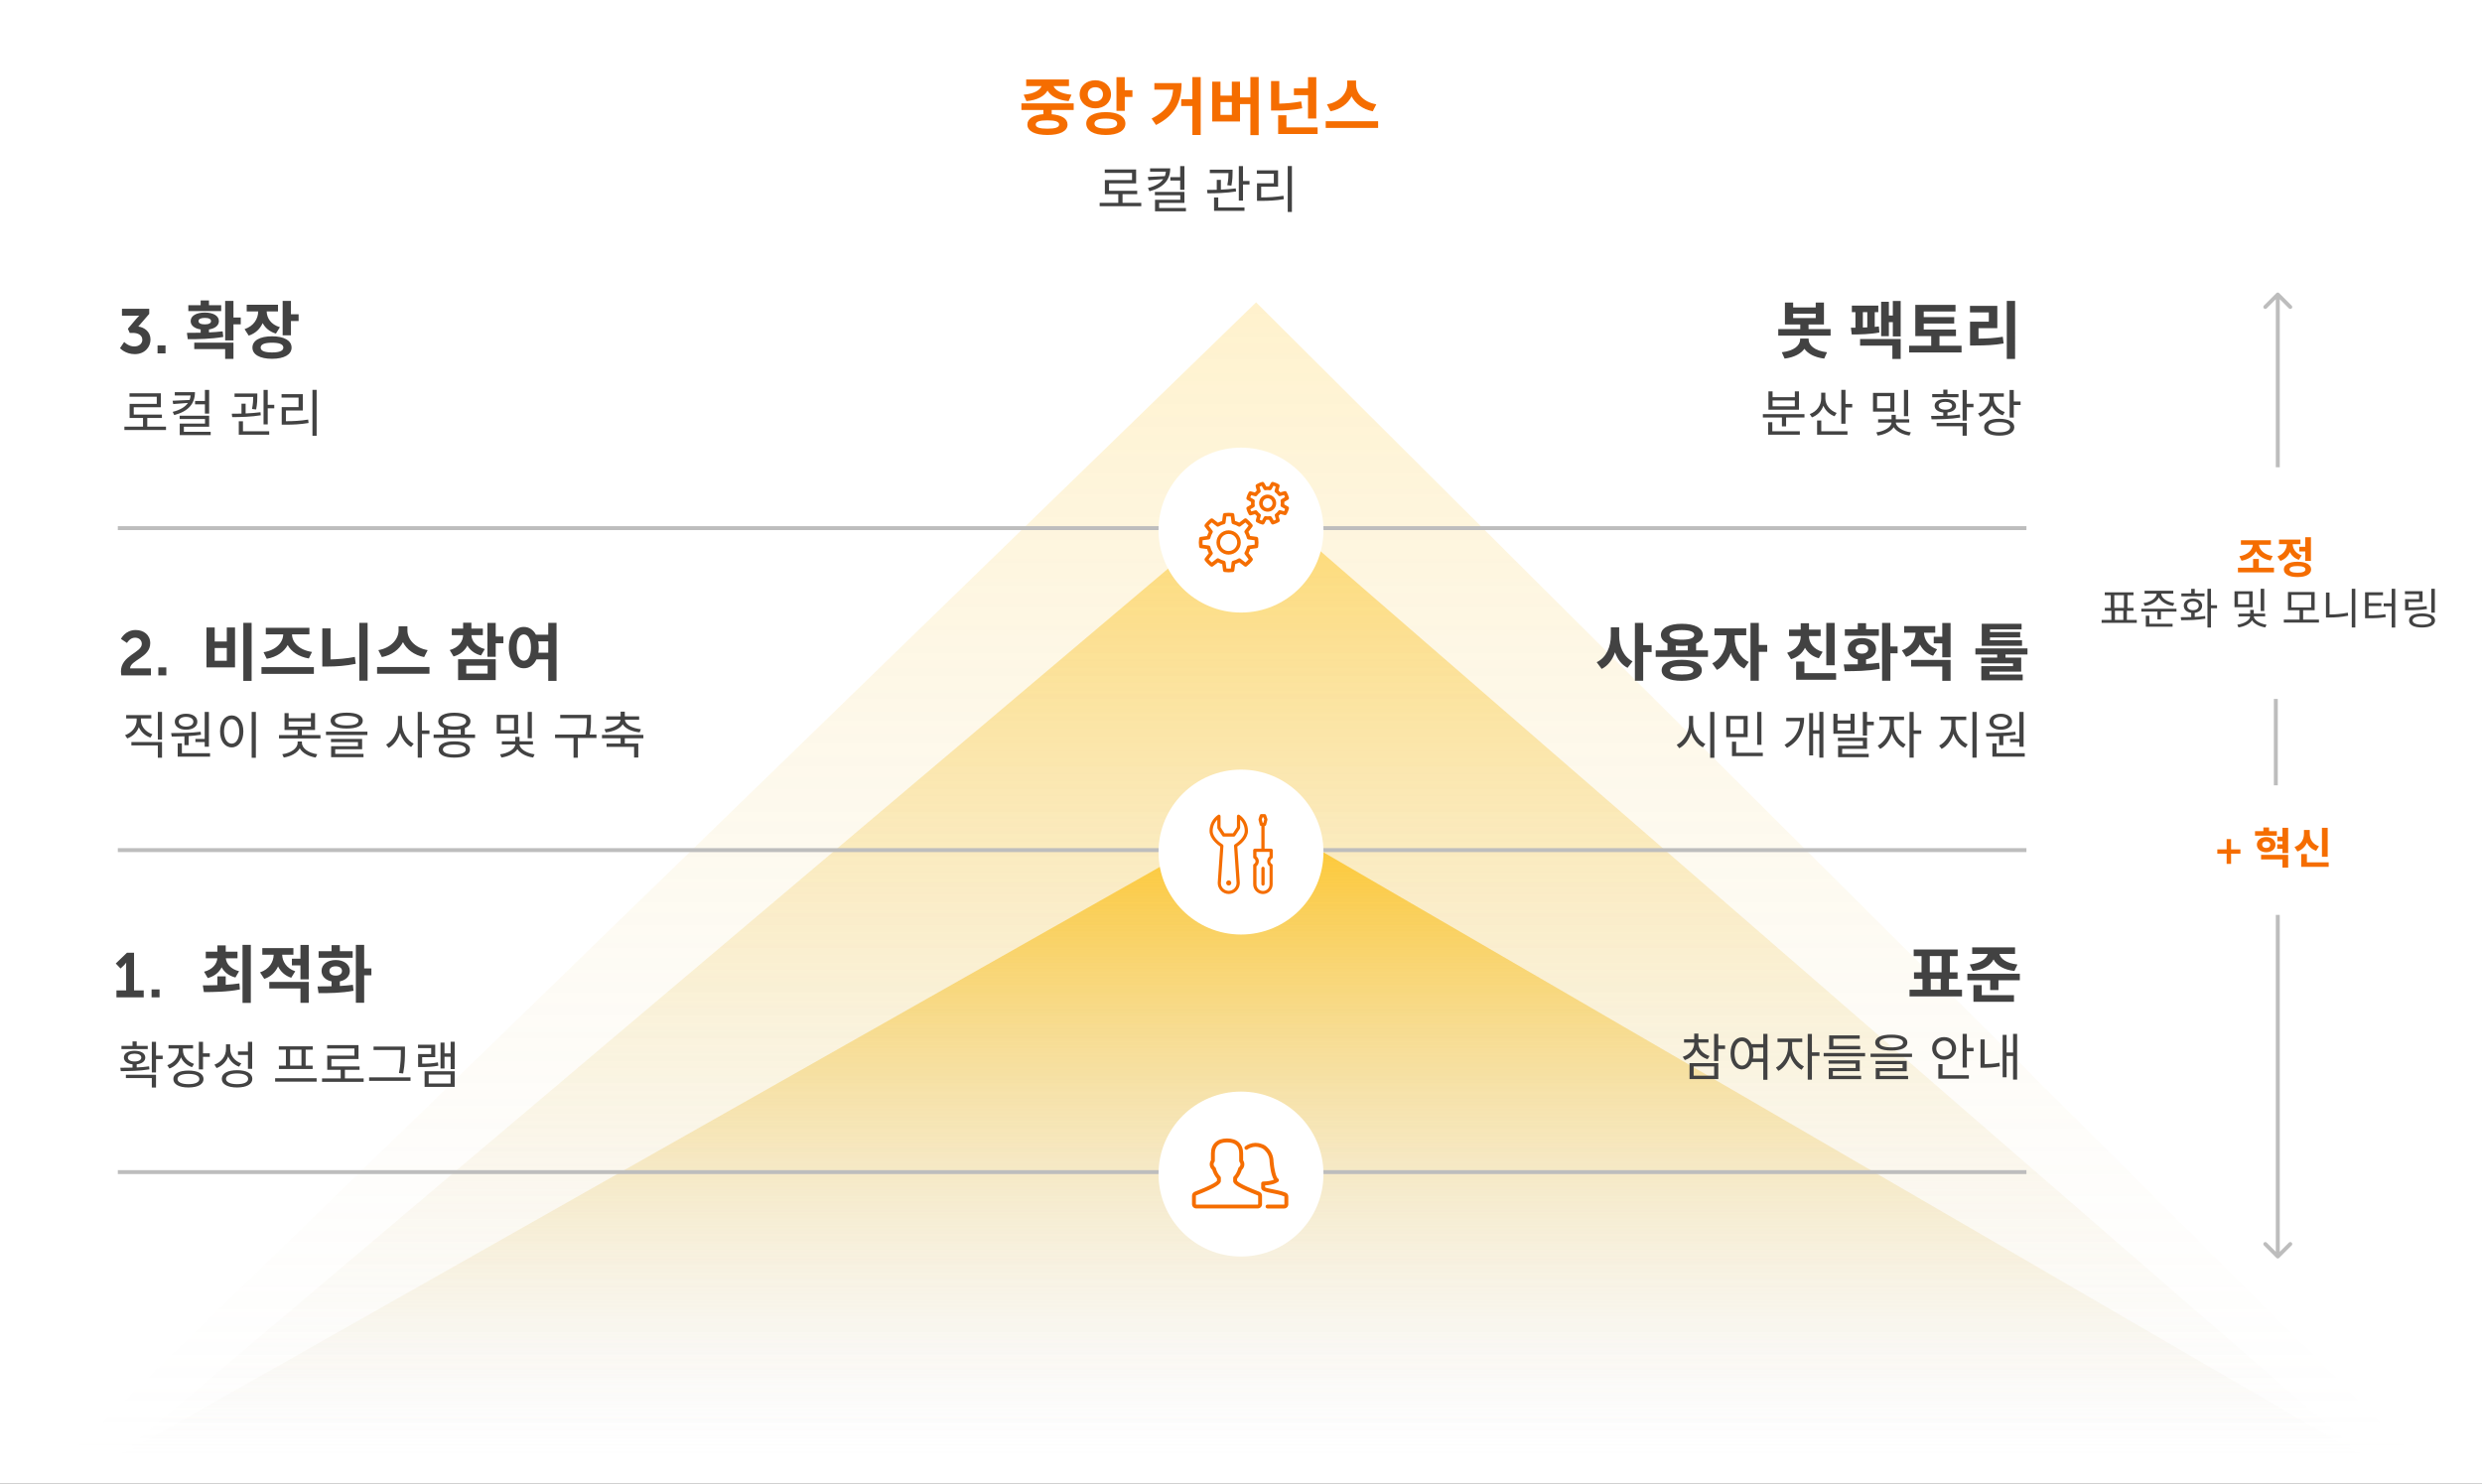 <svg width="632" height="378" viewBox="0 0 632 378" fill="none" xmlns="http://www.w3.org/2000/svg"><rect x="0" y="0" width="632" height="378" fill="#808080" stroke="none"/><path d="M632 0H0v377.843h632V0z" fill="#fff"/><path d="M615 371H17L319.843 77 615 371z" fill="url(#paint0_linear)" fill-opacity=".2"/><path d="M602 371H30l289.676-245L602 371z" fill="url(#paint1_linear)" fill-opacity=".5"/><path d="M602 371H30l289.676-164L602 371z" fill="url(#paint2_linear)" fill-opacity=".8"/><path d="M30 134.5h270M30 216.5h269M30 298.5h268M316 134.5h200M316 216.5h200M316 298.5h200" stroke="#BDBDBD"/><path d="M316 156c11.598 0 21-9.402 21-21s-9.402-21-21-21-21 9.402-21 21 9.402 21 21 21z" fill="#fff"/><path d="M312.849 135.057c-1.702 0-3.097 1.395-3.097 3.097s1.395 3.098 3.097 3.098 3.098-1.396 3.098-3.098-1.396-3.097-3.098-3.097zm0 5.275c-1.196 0-2.177-.966-2.177-2.178 0-1.196.966-2.177 2.177-2.177 1.196 0 2.178.966 2.178 2.177-.016 1.196-.982 2.178-2.178 2.178z" fill="#F56D00"/><path d="M319.949 136.713l-1.626-.214c-.107-.368-.26-.721-.429-1.043l.997-1.303c.122-.169.122-.399 0-.568-.43-.552-.92-1.058-1.472-1.487-.169-.123-.399-.123-.568 0l-1.303.997c-.337-.184-.69-.322-1.058-.43l-.199-1.61c-.031-.214-.184-.368-.399-.398-.705-.092-1.38-.092-2.085 0-.215.03-.368.199-.399.398l-.215 1.626c-.368.107-.72.26-1.058.429l-1.303-.997c-.169-.122-.399-.122-.567 0-.261.184-.506.399-.736.629l-.108.107c-.23.23-.444.476-.628.736-.123.169-.123.399 0 .568l1.012 1.303c-.184.337-.322.69-.445 1.058l-1.625.215c-.215.03-.368.184-.399.398-.046.307-.061.629-.077.936v.214c0 .307.031.629.077.936.031.214.199.368.399.398l1.625.215c.107.368.261.721.445 1.058l-.997 1.303c-.123.169-.123.399 0 .568.184.26.399.506.629.736l.107.107c.23.23.475.445.736.629.169.122.399.122.567 0l1.304-.997c.337.184.69.322 1.058.429l.214 1.626c.031.214.184.368.399.398.353.046.705.077 1.043.077.337 0 .69-.031 1.042-.077.215-.03.368-.199.399-.398l.215-1.626c.368-.107.72-.26 1.058-.429l1.303.997c.169.122.399.122.567 0 .552-.43 1.058-.92 1.472-1.488.123-.168.123-.398 0-.567l-.996-1.303c.184-.338.322-.69.429-1.043l1.625-.215c.215-.03.368-.184.399-.398.046-.353.077-.706.077-1.043 0-.337-.031-.69-.077-1.043-.061-.23-.215-.383-.429-.414zm-.476 2.009l-1.564.199c-.184.031-.352.169-.398.353-.123.491-.307.951-.568 1.38-.107.169-.092.368.031.521l.966 1.258c-.245.291-.521.567-.813.812l-1.257-.966c-.153-.122-.368-.122-.521-.03-.43.26-.89.46-1.38.567-.184.046-.322.199-.353.399l-.199 1.564c-.384.03-.752.03-1.135 0l-.199-1.564c-.031-.184-.169-.353-.353-.399-.491-.123-.951-.307-1.38-.567-.169-.108-.368-.092-.521.03l-1.258.966c-.122-.107-.245-.214-.368-.337l-.107-.107c-.123-.123-.23-.246-.337-.368l.966-1.258c.122-.153.122-.368.03-.521-.26-.429-.46-.889-.567-1.38-.046-.184-.199-.322-.399-.353l-1.564-.199c-.015-.153-.015-.307-.03-.46v-.199c0-.154.015-.322.03-.476l1.564-.199c.184-.031.353-.169.399-.353.123-.49.307-.95.567-1.38.108-.168.092-.368-.03-.521l-.966-1.257c.107-.123.214-.246.322-.368l.107-.108c.123-.122.245-.23.368-.337l1.257.966c.154.123.368.123.522.031.429-.261.889-.46 1.38-.568.184-.046.322-.199.352-.398l.2-1.564c.383-.031.751-.031 1.134 0l.2 1.564c.03.184.168.352.352.398.491.123.951.307 1.38.568.169.107.368.092.522-.031l1.257-.966c.291.245.567.521.813.813l-.966 1.257c-.123.153-.123.368-.031.521.261.43.46.89.567 1.38.046.184.2.322.399.353l1.564.199c.015.2.031.384.031.568 0 .184 0 .383-.016.567zM323.613 126.133c-.26-.107-.536-.169-.828-.169-.889 0-1.671.537-2.008 1.35-.215.536-.215 1.134 0 1.671.23.537.644.951 1.18 1.165.261.108.537.169.828.169.89 0 1.672-.537 2.009-1.349.215-.537.215-1.135 0-1.672-.23-.536-.644-.95-1.181-1.165zm.322 2.484c-.199.475-.644.782-1.15.782-.168 0-.322-.031-.475-.092-.307-.123-.552-.368-.675-.675-.122-.306-.122-.644 0-.95.2-.476.644-.782 1.15-.782.169 0 .322.03.476.092.306.122.552.368.674.674.123.307.123.644 0 .951z" fill="#F56D00"/><path d="M327.983 129.016l-.95-.537c.015-.23.015-.46 0-.675l.95-.552c.184-.107.276-.322.215-.521-.138-.506-.337-.981-.598-1.426-.107-.184-.322-.261-.521-.215l-1.058.292c-.154-.169-.307-.338-.476-.476l.276-1.058c.046-.199-.03-.414-.214-.521-.23-.138-.46-.245-.69-.337-.23-.092-.476-.184-.736-.246-.2-.046-.414.031-.522.215l-.536.951c-.23-.016-.46-.016-.675 0l-.552-.951c-.107-.184-.322-.261-.521-.215-.23.062-.46.138-.69.23l-.108.046c-.214.092-.429.2-.628.322-.184.108-.261.322-.215.522l.291 1.058c-.168.153-.337.306-.475.49l-1.058-.276c-.199-.046-.414.031-.521.215-.108.199-.215.399-.307.629l-.061.138c-.077.214-.154.429-.215.659-.046.199.031.414.215.521l.95.537c-.015.23-.015.46 0 .69l-.95.552c-.184.107-.276.322-.215.521.061.23.138.46.23.675l.046.107c.092.215.199.43.322.644.107.184.322.261.521.215l1.058-.291c.154.168.307.337.491.475l-.276 1.058c-.046.199.031.414.215.521.23.138.46.246.69.338.23.092.475.184.736.245.03.015.076.015.122.015.169 0 .322-.092.399-.23l.521-.981c.23.015.46.015.675 0l.552.951c.107.184.322.276.521.214.506-.138.982-.337 1.426-.598.184-.107.261-.322.215-.521l-.291-1.058c.168-.153.337-.307.475-.475l1.058.276c.199.046.414-.031.521-.215.138-.23.246-.46.338-.69.092-.23.184-.475.245-.736.061-.215-.031-.429-.215-.521zm-.874.904c-.03.092-.076.184-.122.276l-.997-.26c-.184-.046-.383.015-.491.184-.199.276-.444.521-.72.736-.154.107-.23.306-.169.49l.276.997c-.184.092-.353.169-.552.23l-.521-.889c-.092-.169-.292-.261-.476-.23-.337.061-.69.061-1.027 0-.184-.031-.383.061-.475.23l-.506.904c-.092-.03-.184-.061-.276-.107-.092-.031-.184-.077-.276-.123l.26-.996c.046-.184-.015-.384-.184-.491-.276-.199-.536-.445-.736-.736-.107-.153-.306-.215-.49-.169l-.997.276c-.031-.076-.077-.153-.107-.214l-.046-.092c-.031-.077-.062-.154-.092-.23l.889-.522c.169-.092.261-.291.23-.475-.061-.337-.061-.69 0-1.043.031-.184-.061-.383-.23-.475l-.905-.506c.031-.077.046-.138.077-.215l.061-.138c.031-.076.062-.138.092-.214l.997.26c.184.046.383-.015.491-.184.199-.276.444-.536.736-.736.153-.107.23-.306.168-.49l-.276-.997c.077-.031.138-.077.215-.107l.092-.046c.077-.031.153-.062.23-.092l.521.889c.092.169.292.261.476.23.337-.061.69-.061 1.042 0 .184.031.384-.061.476-.23l.506-.905c.092.031.184.062.276.108.092.03.184.076.276.122l-.261.997c-.046.184.015.383.184.491.276.199.521.444.736.736.107.153.307.23.491.168l.996-.276c.092.184.169.353.23.552l-.889.522c-.169.092-.261.291-.23.475.061.337.061.69 0 1.027-.031.184.061.384.23.476l.905.506c-.046.122-.077.214-.108.306z" fill="#F56D00"/><path d="M316 238c11.598 0 21-9.402 21-21s-9.402-21-21-21-21 9.402-21 21 9.402 21 21 21z" fill="#fff"/><path d="M315.593 207.532c-.12-.08-.28-.094-.413-.027-.133.067-.213.213-.213.36v2.8l-1.014 1.547h-2.146l-1.014-1.547v-2.8c0-.147-.08-.293-.213-.36s-.293-.067-.413.027c-1.36.906-2.174 2.426-2.174 4.066 0 1.934 1.88 3.427 2.72 4l-.64 9.267c0 1.547 1.267 2.813 2.814 2.813 1.546 0 2.813-1.266 2.813-2.84l-.64-9.24c.84-.573 2.72-2.066 2.72-4-.013-1.626-.827-3.146-2.187-4.066zm-1.186 7.52c-.12.08-.2.226-.187.373l.653 9.453c0 1.094-.893 1.987-2 2-1.093 0-2-.893-2-1.96l.654-9.48c.013-.146-.067-.293-.187-.373-.6-.373-2.547-1.747-2.547-3.44 0-1.08.427-2.107 1.174-2.867v2.067c0 .08.026.16.066.227l1.2 1.826c.08.12.2.187.347.187h2.587c.133 0 .266-.067.346-.187l1.2-1.826c.04-.067.067-.147.067-.227v-2.093c.747.76 1.173 1.786 1.173 2.866 0 1.694-1.946 3.067-2.546 3.454z" fill="#F56D00"/><path d="M312.874 224.212c-.36 0-.654.293-.654.653 0 .36.294.653.654.653.36 0 .653-.293.653-.653.013-.36-.28-.653-.653-.653zM323.887 218.665c.12-.067.2-.213.2-.347v-1.773c0-.227-.187-.413-.414-.413h-1.666v-5.774c.186 0 .346-.133.4-.306l.32-1.267c.013-.08.013-.16-.014-.227l-.32-.946c-.053-.16-.213-.28-.386-.28h-.827c-.173 0-.333.106-.387.28l-.32.946c-.026.08-.026.16-.013.227l.32 1.267c.04.186.213.306.4.306v5.774h-1.667c-.226 0-.413.186-.413.413v1.773c0 .147.08.28.2.347.253.147.4.4.4.68s-.147.547-.4.68c-.12.067-.2.213-.2.347v4.84c0 1.36 1.107 2.48 2.48 2.48s2.48-1.107 2.48-2.48v-4.84c0-.147-.08-.28-.2-.347-.253-.147-.4-.4-.4-.68.013-.28.173-.533.427-.68zm-2.4-10.507h.24l.186.547-.213.84h-.187l-.213-.84.187-.547zm1.786 9.947c-.373.307-.6.76-.6 1.253 0 .494.227.947.6 1.254v4.626c0 .92-.746 1.667-1.666 1.667-.92 0-1.667-.747-1.667-1.667v-4.626c.373-.307.6-.76.6-1.254 0-.493-.227-.946-.6-1.253v-1.147h3.32v1.147h.013z" fill="#F56D00"/><path d="M321.193 221.145v4c0 .227.187.413.414.413.226 0 .413-.186.413-.413v-4c0-.227-.187-.413-.413-.413-.227.013-.414.186-.414.413z" fill="#F56D00"/><path d="M316 320c11.598 0 21-9.402 21-21s-9.402-21-21-21-21 9.402-21 21 9.402 21 21 21z" fill="#fff"/><path d="M320.664 303.511c-4.658-1.802-5.508-2.562-5.655-2.8v-.544c.521-.589.94-1.348 1.201-2.221.408-.351.646-.873.646-1.417 0-.374-.114-.725-.318-1.031v-1.757c0-2.425-1.496-3.808-4.091-3.808-2.561 0-4.091 1.428-4.091 3.808v1.746c-.204.306-.318.657-.318 1.031 0 .544.239 1.065.647 1.417.26.872.679 1.632 1.201 2.221v.544c-.148.238-1.009.997-5.656 2.799-.419.159-.702.578-.702 1.032v2.13c0 .612.487 1.1 1.088 1.1h15.651c.601 0 1.088-.499 1.088-1.1v-2.13c.011-.454-.272-.862-.691-1.02zm-.295 3.15c0 .057-.045.114-.102.114h-15.651c-.057 0-.102-.046-.102-.114v-2.13c0-.046.023-.091.068-.102 5.179-2.006 6.075-2.856 6.267-3.48.012-.045.023-.102.023-.147v-.85c0-.125-.045-.249-.147-.351-.51-.522-.907-1.247-1.145-2.108-.034-.114-.102-.204-.193-.272-.227-.159-.362-.431-.362-.726 0-.26.113-.442.203-.555.068-.091.114-.204.114-.317v-1.882c0-1.836 1.076-2.81 3.105-2.81 2.051 0 3.094.952 3.094 2.81v1.904c0 .114.034.227.113.318.091.113.205.306.205.555 0 .283-.137.555-.363.725-.091.068-.159.159-.193.272-.238.85-.634 1.587-1.144 2.108-.091.091-.148.216-.148.352v.85c0 .045.012.102.023.147.193.623 1.088 1.473 6.267 3.479.034.012.068.057.068.102v2.108z" fill="#F56D00"/><path d="M327.385 303.737c-1.19-.453-2.426-.691-3.423-.884-.68-.136-1.609-.306-1.813-.453v-.521c2.3-.102 3.286-.884 3.332-.918.124-.102.192-.261.181-.431-.011-.159-.102-.306-.249-.385-.488-.284-.986-2.482-1.134-4.33 0-1.348-.555-2.64-1.518-3.547-.386-.442-.907-.759-1.508-.929-1.02-.386-2.142-.363-3.105.022-.408.136-.771.329-1.088.578-.215.17-.249.488-.068.703.17.215.487.249.703.068.215-.17.476-.306.793-.419.782-.306 1.587-.329 2.448-.012.453.136.816.363 1.088.658.011.011.023.022.034.045.771.714 1.224 1.745 1.224 2.867.068.862.329 3.366 1.088 4.59-.487.204-1.371.454-2.731.465-.272 0-.499.227-.499.499v1.133c0 .045.011.102.023.147.215.692 1.167.873 2.595 1.156.952.182 2.153.408 3.253.839.022.011.034.034.034.057v1.972c0 .034-.023.068-.057.068h-4.227c-.272 0-.499.226-.499.498s.227.499.499.499h4.227c.578 0 1.054-.476 1.054-1.054v-1.972c.011-.453-.249-.85-.657-1.009z" fill="#F56D00"/><path d="M580.354 74.646c-.196-.195-.512-.195-.708 0l-3.182 3.182c-.195.195-.195.512 0 .707.196.195.512.195.708 0L580 75.707l2.828 2.828c.196.195.512.195.708 0 .195-.195.195-.512 0-.707l-3.182-3.182zM579.5 75v44h1V75h-1zM579.646 320.354c.196.195.512.195.708 0l3.182-3.182c.195-.196.195-.512 0-.708-.196-.195-.512-.195-.708 0L580 319.293l-2.828-2.829c-.196-.195-.512-.195-.708 0-.195.196-.195.512 0 .708l3.182 3.182zM579.5 233v87h1v-87h-1z" fill="#BDBDBD"/><path d="M579.5 178v22" stroke="#BDBDBD"/><path d="M570.778 142.799c1.76-.319 3.036-1.199 3.663-2.409.638 1.188 1.925 2.035 3.707 2.354l.55-1.144c-2.178-.319-3.355-1.54-3.487-2.86h3.036v-1.155h-7.634v1.155h3.036c-.132 1.32-1.309 2.585-3.432 2.915l.561 1.144zm4.389 1.793v-2.233h-1.452v2.233h-3.861v1.177h9.174v-1.177h-3.861zm10.306-5.335v1.177h1.518v2.409h1.452v-6.028h-1.452v2.442h-1.518zm.605 2.178c-1.54-.506-2.244-1.694-2.288-2.849h1.969v-1.166h-5.445v1.166h1.991c-.044 1.265-.781 2.552-2.387 3.113l.737 1.144c1.177-.396 1.98-1.221 2.42-2.244.44.891 1.199 1.606 2.299 1.969l.704-1.133zm-1.056 4.422c-1.331 0-2.024-.275-2.024-.847s.693-.847 2.024-.847c1.32 0 2.013.275 2.013.847s-.693.847-2.013.847zm0-2.794c-2.156 0-3.476.715-3.476 1.947 0 1.232 1.32 1.947 3.476 1.947 2.145 0 3.465-.715 3.465-1.947 0-1.232-1.32-1.947-3.465-1.947z" fill="#F56D00"/><path d="M460.533 86.224h-2.16v.24c0 1.424-1.424 2.88-4.672 3.248l.72 1.616c2.432-.32 4.144-1.232 5.04-2.496.896 1.264 2.608 2.176 5.04 2.496l.72-1.616c-3.232-.368-4.688-1.824-4.688-3.248v-.24zm-3.936-6.336h5.744v1.104h-5.744v-1.104zm3.92 3.92V82.64h3.92v-5.584h-2.096v1.248h-5.744v-1.248h-2.096v5.584h3.904v1.168h-5.6v1.664h13.328v-1.664h-5.616zm13.826-4.304h1.136v3.872c-.368.016-.768.032-1.136.032v-3.904zm4.08 3.632c-.336.048-.688.064-1.056.112v-3.744h.912v-1.68h-6.736v1.68h.912v3.952h-1.152l.208 1.728c1.84 0 4.784-.048 7.04-.512l-.128-1.536zm-4.784 4.88h8.224v3.392h2.112v-5.072h-10.336v1.68zm8.336-11.376v3.712h-1.008v-3.504h-1.968v8.768h1.968v-3.568h1.008v3.632h2v-9.04h-2zm11.886 11.408V85.6h4.192v-1.664h-8.208V82.4h7.76v-1.632h-7.76v-1.44h8.096v-1.68h-10.24V85.6h4.048v2.448h-5.616v1.712h13.344v-1.712h-5.616zm9.935-4.464h4.784v-5.696h-6.96v1.68h4.8v2.352h-4.784v6.064h1.328c2.672 0 4.832-.096 7.232-.512l-.224-1.712c-2.08.352-3.936.464-6.176.48v-2.656zm7.2-6.96v14.784h2.112V76.624h-2.112z" fill="#424242"/><path d="M564.602 217.404h2.376V220h1.133v-2.596h2.376v-1.089h-2.376v-2.607h-1.133v2.607h-2.376v1.089zm15.158-5.72h-1.98v-.946h-1.452v.946h-2.123v1.133h5.555v-1.133zm-3.729 3.421c0-.528.429-.836 1.023-.836.583 0 1.023.308 1.023.836s-.44.847-1.023.847c-.594 0-1.023-.319-1.023-.847zm3.388 0c0-1.122-1.012-1.936-2.365-1.936-1.353 0-2.376.814-2.376 1.936 0 1.122 1.023 1.936 2.376 1.936s2.365-.814 2.365-1.936zm-3.674 3.762h5.445v2.09h1.452v-3.245h-6.897v1.155zm5.445-8.052v2.266h-1.298v1.155h1.298v.792h-1.331v1.155h1.331v1.078h1.452v-6.446h-1.452zm11.516.011h-1.463v7.381h1.463v-7.381zm-2.211 4.697c-1.65-.528-2.354-1.826-2.354-3.168v-.979h-1.474v.979c0 1.353-.726 2.772-2.409 3.344l.737 1.155c1.177-.407 1.969-1.232 2.431-2.255.44.946 1.21 1.694 2.332 2.079l.737-1.155zm-3.08 4.092v-2.112h-1.452v3.267h6.996v-1.155h-5.544z" fill="#F56D00"/><path d="M538.529 155.535h2.145v2.343h-2.145v-2.343zm-.154-3.949h2.453v3.223h-2.453v-3.223zm3.201 6.292v-2.343h1.672v-.726h-1.518v-3.223h1.529v-.726h-7.315v.726h1.529v3.223h-1.507v.726h1.661v2.343h-2.486v.737h8.954v-.737h-2.519zm4.575-3.564c1.595-.242 3.047-1.034 3.586-2.178.528 1.144 1.98 1.936 3.586 2.178l.33-.726c-1.738-.231-3.333-1.21-3.333-2.409v-.011h3.069v-.726h-7.304v.726h3.069v.011c0 1.199-1.595 2.178-3.344 2.409l.341.726zm1.144 2.486h-.902v2.794h6.82v-.737h-5.918V156.8zm-2.046-1.771v.726h4.103v2.002h.902v-2.002h3.949v-.726h-8.954zm16.093-3.883h-2.486v-1.188h-.902v1.188h-2.508v.715h5.896v-.715zm-4.411 3.124c0-.682.594-1.133 1.474-1.133s1.474.451 1.474 1.133c0 .682-.594 1.122-1.474 1.122s-1.474-.44-1.474-1.122zm1.925 1.804c1.133-.143 1.881-.825 1.881-1.804 0-1.111-.957-1.826-2.332-1.826s-2.332.715-2.332 1.826c0 .979.748 1.661 1.881 1.804v1.078c-.957.033-1.881.033-2.673.033l.121.759c1.727 0 4.048-.022 6.16-.396l-.055-.671c-.847.132-1.76.198-2.651.242v-1.045zm5.676-1.936h-1.54v-4.191h-.902v9.867h.902v-4.917h1.54v-.759zm12.017-4.191h-.902v5.665h.902v-5.665zm-3.839 3.949h-2.849V151.3h2.849v2.596zm.88-3.311h-4.609v4.037h4.609v-4.037zm3.19 6.391v-.693h-2.893v-.957h-.913v.957h-2.893v.693h2.882c-.011.979-1.584 1.914-3.267 2.112l.297.693c1.485-.209 2.849-.869 3.443-1.804.583.913 1.903 1.595 3.388 1.804l.308-.693c-1.694-.209-3.223-1.166-3.234-2.112h2.882zm6.682-5.489h5.049v3.201h-5.049v-3.201zm2.992 6.314v-2.398h2.937v-4.631h-6.798v4.631h2.948v2.398h-4.004v.748h8.943v-.748h-4.026zm6.72-6.897h-.902v6.358h.814c1.573 0 3.124-.11 4.84-.462l-.099-.77c-1.639.33-3.168.462-4.653.462v-5.588zm5.665-.957v9.856h.902v-9.856h-.902zm4.289 4.4h3.234v-.726h-3.234v-2.035h3.663v-.748h-4.565v6.611h.759c1.881 0 3.08-.055 4.51-.308l-.099-.737c-1.342.242-2.486.308-4.268.308v-2.365zm5.874-4.411v3.729h-2.035v.748h2.035v5.412h.902v-9.889h-.902zm10.989.011h-.902v6.072h.902v-6.072zm-2.101 4.422c-1.562.253-2.849.308-4.598.308v-1.386h3.575v-2.728h-4.488v.737h3.597v1.298h-3.564v2.816h.792c1.826 0 3.168-.055 4.785-.319l-.099-.726zm-1.166 4.719c-1.496 0-2.398-.396-2.398-1.078 0-.671.902-1.067 2.398-1.067 1.518 0 2.42.396 2.42 1.067 0 .682-.902 1.078-2.42 1.078zm0-2.86c-2.046 0-3.3.649-3.3 1.782 0 1.144 1.254 1.793 3.3 1.793 2.057 0 3.322-.649 3.322-1.793 0-1.133-1.265-1.782-3.322-1.782zM457.024 103.487h-5.668v-1.508h5.668v1.508zm1.053-3.822h-1.053v1.495h-5.668v-1.495h-1.053v4.667h7.774v-4.667zm-6.786 7.865h-1.053v3.172h8.06v-.871h-7.007v-2.301zm-2.405-2.067v.858h4.849v2.262h1.066v-2.262h4.68v-.858h-10.595zm18.784-.299c-1.716-.611-2.873-2.093-2.873-3.692v-1.469h-1.066v1.443c0 1.807-1.131 3.367-2.912 4.004l.559.845c1.391-.52 2.431-1.586 2.912-2.964.52 1.222 1.534 2.197 2.847 2.678l.533-.845zm-3.913 1.924h-1.066v3.614h7.735v-.871h-6.669v-2.743zm6.162-4.212v-3.588h-1.066v8.619h1.066v-4.147h1.716v-.884h-1.716zm15.957-3.575h-1.066v6.695h1.066v-6.695zm-4.537 4.667h-3.367V100.9h3.367v3.068zm1.04-3.913h-5.447v4.771h5.447v-4.771zm3.77 7.553v-.819h-3.419v-1.131h-1.079v1.131h-3.419v.819h3.406c-.013 1.157-1.872 2.262-3.861 2.496l.351.819c1.755-.247 3.367-1.027 4.069-2.132.689 1.079 2.249 1.885 4.004 2.132l.364-.819c-2.002-.247-3.809-1.378-3.822-2.496h3.406zm12.551-7.241h-2.808v-1.144h-1.066v1.144h-2.821v.806h6.695v-.806zm-5.057 2.964c0-.611.663-.988 1.716-.988 1.027 0 1.703.377 1.703.988s-.676 1.001-1.703 1.001c-1.053 0-1.716-.39-1.716-1.001zm5.408 2.236c-1.014.156-2.093.234-3.159.286v-.806c1.339-.143 2.184-.767 2.184-1.716 0-1.066-1.092-1.729-2.717-1.729-1.651 0-2.73.663-2.73 1.729 0 .962.845 1.586 2.197 1.716v.845c-1.118.039-2.184.039-3.107.039l.117.858c2.041-.013 4.797-.026 7.293-.455l-.078-.767zm-5.915 2.99h6.604v2.405h1.066v-3.25h-7.67v.845zm9.373-5.72h-1.703v-3.523h-1.066v7.813h1.066v-3.406h1.703v-.884zm7.981 2.106c-1.716-.572-2.821-1.937-2.821-3.458v-.455h2.574v-.858h-6.253v.858h2.613v.455c0 1.677-1.17 3.185-2.925 3.796l.546.845c1.391-.494 2.444-1.534 2.938-2.86.494 1.157 1.495 2.08 2.821 2.509l.507-.832zm-1.417 5.161c-1.742 0-2.782-.481-2.782-1.313 0-.819 1.04-1.3 2.782-1.3 1.716 0 2.769.481 2.769 1.3 0 .832-1.053 1.313-2.769 1.313zm0-3.458c-2.392 0-3.848.793-3.848 2.145 0 1.365 1.456 2.158 3.848 2.158 2.366 0 3.835-.793 3.835-2.158 0-1.352-1.469-2.145-3.835-2.145zm3.705-4.394v-2.938h-1.066v7.033h1.066v-3.198h1.729v-.897h-1.729z" fill="#424242"/><path d="M261.366 25.752c2.784-.24 4.592-1.28 5.376-2.672.784 1.392 2.592 2.432 5.36 2.672l.736-1.632c-2.752-.24-4.192-1.2-4.56-2.192h3.92v-1.68h-10.896v1.68h3.904c-.368.992-1.808 1.952-4.544 2.192l.704 1.632zm8.32 5.968c0 .736-1.008 1.056-2.976 1.056s-2.976-.32-2.976-1.056c0-.752 1.008-1.072 2.976-1.072s2.976.32 2.976 1.072zm3.712-3.712v-1.68h-13.312v1.68h5.6v1.072c-2.56.208-4.08 1.12-4.08 2.64 0 1.696 1.92 2.656 5.104 2.656s5.12-.96 5.12-2.656c0-1.504-1.504-2.416-4.032-2.624v-1.088h5.6zm3.583-3.984c0-1.136.816-1.808 1.936-1.808 1.104 0 1.936.672 1.936 1.808 0 1.136-.832 1.792-1.936 1.792-1.12 0-1.936-.656-1.936-1.792zm5.92 0c0-2.096-1.728-3.584-3.984-3.584-2.272 0-4 1.488-4 3.584 0 2.064 1.728 3.568 4 3.568 2.256 0 3.984-1.504 3.984-3.568zm-1.312 8.704c-1.888 0-2.896-.4-2.896-1.264 0-.848 1.008-1.264 2.896-1.264 1.872 0 2.88.416 2.88 1.264 0 .864-1.008 1.264-2.88 1.264zm0-4.176c-3.056 0-4.992 1.088-4.992 2.912 0 1.84 1.936 2.912 4.992 2.912 3.04 0 4.976-1.072 4.976-2.912 0-1.824-1.936-2.912-4.976-2.912zm4.816-5.584v-3.312h-2.112v8.576h2.112v-3.536h1.952v-1.728h-1.952zm7.538-1.808v1.68h4.784c-.288 3.216-1.808 5.504-5.488 7.36l1.12 1.632c5.088-2.544 6.512-6.224 6.512-10.672h-6.928zm9.68-1.52v5.648h-2.848V27h2.848v7.376h2.112V19.64h-2.112zm10.046 9.616h-2.896v-3.264h2.896v3.264zm4.72-9.632v5.184h-2.64v-4.016h-2.08v3.552h-2.896v-3.552h-2.096v10.144h7.072v-4.432h2.64v7.904h2.112V19.624h-2.112zm14.671 10.56h2.112V19.656h-2.112v2.864h-3.584v1.712h3.584v5.952zm-1.744-4.352c-1.92.368-3.744.512-5.568.56v-5.744h-2.096v7.504h1.232c2.176 0 4.384-.112 6.704-.576l-.272-1.744zm-3.744 6.608v-3.088h-2.112v4.768h10.048v-1.68h-7.936zm22.879-5.872c-3.328-.56-5.152-2.848-5.152-5.008v-1.056h-2.256v1.056c0 2.112-1.84 4.448-5.152 5.008l.896 1.776c2.56-.496 4.432-1.936 5.376-3.808.944 1.872 2.832 3.296 5.392 3.808l.896-1.776zm-12.88 4.304v1.712h13.344v-1.712h-13.344z" fill="#F56D00"/><path d="M285.836 51.648v-2.197h3.731v-.858h-7.176v-1.885h6.903v-3.549h-7.982v.871h6.942v1.82h-6.916v3.601h3.419v2.197h-4.745v.871h10.595v-.871h-4.771zm14.676-3.315h1.079v-6.032h-1.079v2.808h-2.509v.858h2.509v2.366zm-7.67-5.46v.845h4.03c-.039.403-.13.78-.26 1.144l-4.329.195.156.845 3.757-.286c-.702 1.001-1.95 1.794-3.887 2.275l.39.819c3.614-.949 5.278-2.912 5.278-5.837h-5.135zm2.314 10.088v-1.287h6.435v-2.808h-7.514v.845h6.461v1.17h-6.435v2.925h7.878v-.845h-6.825zm18.402-5.681c.299-1.534.299-2.691.299-3.458v-.611h-5.798v.871h4.758c0 .741-.039 1.742-.312 3.081l1.053.117zm1.105.702c-1.183.156-2.509.26-3.783.312v-2.483h-1.053v2.522c-.884.013-1.729.026-2.47.026l.104.871c2.067 0 4.862-.065 7.28-.468l-.078-.78zm-4.459 2.301h-1.066v3.419h7.748v-.871h-6.682v-2.548zm6.305-4.186v-3.796h-1.066v8.788h1.066v-4.108h1.664v-.884h-1.664zm4.627 1.443h4.303v-4.16h-5.408v.871h4.329v2.431h-4.29v4.472h.962c2.002 0 3.77-.078 5.876-.429l-.104-.871c-2.041.325-3.757.416-5.668.416v-2.73zm6.76-5.252v11.687h1.066V42.288h-1.066zM412.3 159.776h-2.128v2.144c0 2.736-1.12 5.552-3.6 6.72l1.264 1.712c1.664-.816 2.768-2.368 3.408-4.24.608 1.76 1.648 3.184 3.184 3.968l1.28-1.664c-2.368-1.168-3.408-3.84-3.408-6.496v-2.144zm8.256 4.528h-2.144v-5.664H416.3v14.736h2.112v-7.312h2.144v-1.76zm7.662 7.488c-1.968 0-2.976-.336-2.976-1.088s1.008-1.072 2.976-1.072 2.976.32 2.976 1.072-1.008 1.088-2.976 1.088zm0-3.76c-3.184 0-5.104.96-5.104 2.672 0 1.712 1.92 2.688 5.104 2.688s5.12-.976 5.12-2.688c0-1.712-1.936-2.672-5.12-2.672zm-1.52-3.632c.48.064.992.096 1.552.096.544 0 1.056-.032 1.52-.08v1.216h-3.072V164.4zm1.552-3.936c2.016 0 3.168.4 3.168 1.232 0 .8-1.152 1.216-3.168 1.216-2 0-3.152-.416-3.152-1.216 0-.832 1.152-1.232 3.152-1.232zm3.632 5.168v-1.76c1.088-.48 1.712-1.216 1.712-2.176 0-1.76-2.08-2.832-5.344-2.832-3.248 0-5.328 1.072-5.328 2.832 0 .944.608 1.68 1.664 2.16v1.776h-2.992v1.664h13.312v-1.664h-3.024zm9.839-3.84h2.928v-1.744h-8.096v1.744h3.056v.816c0 2.432-1.2 5.2-3.616 6.32l1.184 1.68c1.68-.8 2.864-2.416 3.52-4.336.656 1.744 1.808 3.216 3.44 3.968l1.168-1.664c-2.416-1.12-3.584-3.728-3.584-5.968v-.816zm8.272 2.464h-2.144v-5.616h-2.112v14.736h2.112V166h2.144v-1.744zm17.169-5.616h-2.128v10.784h2.128V158.64zm-3.056 7.36c-2.4-.656-3.472-2.304-3.472-3.92V162h2.96v-1.664h-2.96v-1.616h-2.112v1.616h-2.976V162h2.976v.08c0 1.728-1.056 3.456-3.456 4.16l.992 1.648c1.712-.496 2.896-1.568 3.552-2.912.688 1.232 1.84 2.208 3.52 2.672l.976-1.648zm-4.64 5.44v-2.96h-2.112v4.64h10.176v-1.68h-8.064zm18.959-11.184h-3.264v-1.552h-2.112v1.552h-3.296v1.664h8.672v-1.664zm-5.92 5.008c0-.752.64-1.168 1.6-1.168.96 0 1.6.416 1.6 1.168 0 .784-.64 1.2-1.6 1.2-.96 0-1.6-.416-1.6-1.2zm2.656 2.672c1.536-.32 2.544-1.312 2.544-2.672 0-1.648-1.488-2.768-3.6-2.768s-3.6 1.12-3.6 2.768c0 1.36 1.008 2.352 2.544 2.672v1.248c-1.296.032-2.512.032-3.568.032l.256 1.712c2.496 0 5.808 0 8.912-.608l-.16-1.52c-1.056.16-2.192.24-3.328.304v-1.168zm8.032-3.296h-1.84v-6h-2.112v14.736h2.112v-6.992h1.84v-1.744zm10.047.72c-2.272-.768-3.296-2.544-3.328-4.224h2.864v-1.68h-7.92v1.68h2.896c-.032 1.824-1.104 3.696-3.472 4.496l1.072 1.664c1.712-.56 2.864-1.744 3.52-3.184.624 1.312 1.728 2.368 3.344 2.896l1.024-1.648zm-6.608 4.384h7.936v3.648h2.112v-5.328h-10.048v1.68zm7.936-11.088v3.504h-2.176v1.696h2.176v3.552h2.112v-8.752h-2.112zm20.305 4.4h-8.16v-.72h7.696v-1.36h-7.696v-.688h8.048v-1.424h-10.144v5.616h10.256v-1.424zm1.392 3.632v-1.552h-13.264v1.552h5.552v.784h-4.064v1.472h8.096v.704h-8.08v3.616h10.544v-1.472h-8.448v-.752h8.064v-3.568h-4v-.784h5.6zM431.128 182.315h-1.053v2.093c0 2.21-1.417 4.446-3.133 5.265l.65.871c1.365-.702 2.483-2.158 3.016-3.913.559 1.664 1.677 3.042 3.003 3.692l.637-.858c-1.729-.78-3.12-2.925-3.12-5.057v-2.093zm4.342-1.014v11.687h1.066v-11.687h-1.066zm13.051.013h-1.066v8.372h1.066v-8.372zm-4.55 5.564h-3.367v-3.705h3.367v3.705zm1.04-4.563h-5.447v5.421h5.447v-5.421zm-2.925 9.399v-2.821h-1.066v3.679h7.852v-.858h-6.786zm12.759-8.905v.871h3.497c-.156 2.418-1.261 4.524-3.939 6.019l.624.767c3.315-1.872 4.368-4.654 4.368-7.657h-4.55zm8.424-1.508v4.693h-1.586v-4.381h-1.001v10.764h1.001v-5.512h1.586v6.097h1.027v-11.661h-1.027zm7.929 4.719h-3.302v-1.742h3.302v1.742zm1.04-4.238h-1.04v1.677h-3.302v-1.677h-1.053v5.096h5.395v-5.096zm-3.159 8.931h6.331v-2.834H468v.845h6.357v1.196h-6.318v2.912h7.8v-.845h-6.76v-1.274zm6.331-6.903v-2.496h-1.066v6.019h1.066v-2.639h1.729v-.884h-1.729zm6.837-.429h2.587v-.884h-6.305v.884h2.665v1.482c0 1.976-1.404 4.186-3.068 5.018l.624.845c1.313-.676 2.444-2.158 2.977-3.861.533 1.56 1.625 2.925 2.925 3.575l.611-.858c-1.69-.793-3.016-2.86-3.016-4.719v-1.482zm6.968 2.626h-1.924v-4.693h-1.066v11.648h1.066v-6.058h1.924v-.897zm8.716-2.626h2.743v-.884h-6.513v.884h2.704v1.482c0 2.015-1.417 4.212-3.094 5.005l.624.858c1.326-.676 2.47-2.145 3.003-3.848.559 1.599 1.703 2.938 3.055 3.562l.598-.858c-1.716-.728-3.12-2.743-3.12-4.719v-1.482zm4.316-2.067v11.648h1.066v-11.648h-1.066zm9.593 6.877v.793h2.366v1.196h1.066v-8.879h-1.066v6.89h-2.366zm-2.379-5.629c1.105 0 1.859.494 1.859 1.235 0 .754-.754 1.248-1.859 1.248s-1.859-.494-1.859-1.248c0-.741.754-1.235 1.859-1.235zm0 3.276c1.703 0 2.873-.793 2.873-2.041 0-1.222-1.17-2.028-2.873-2.028-1.703 0-2.873.806-2.873 2.028 0 1.248 1.17 2.041 2.873 2.041zm-.416 3.926h1.066v-2.301c1.053-.065 2.132-.182 3.159-.338l-.091-.767c-2.47.312-5.356.338-7.514.338l.143.884c.962 0 2.08-.013 3.237-.065v2.249zm-.65 2.067v-2.522h-1.066v3.393h8.242v-.871h-7.176zM491.627 249.296h2.544v2.768h-2.544v-2.768zm-.24-5.808h3.008v4.144h-3.008v-4.144zm4.88 8.576v-2.768h2.192v-1.664h-1.968v-4.144h2v-1.68h-11.2v1.68h2v4.144h-1.92v1.664h2.16v2.768h-3.296v1.696h13.36v-1.696h-3.328zm6.046-4.784c2.752-.304 4.56-1.44 5.312-2.944.784 1.504 2.576 2.64 5.312 2.944l.768-1.648c-2.88-.32-4.336-1.504-4.576-2.688h3.968v-1.68h-10.912v1.68h3.952c-.256 1.168-1.728 2.368-4.576 2.688l.752 1.648zm2.304 3.6h-2.112v4.24h10.32v-1.68h-8.208v-2.56zm-3.664-2.896v1.664h5.808v2.496h2.112v-2.496h5.44v-1.664h-13.36zM435.31 268.93c-1.716-.52-2.847-1.807-2.847-3.224v-.182h2.574v-.858h-2.574v-1.43h-1.066v1.43h-2.587v.858h2.587v.182c0 1.547-1.183 2.899-2.912 3.432l.52.832c1.378-.442 2.431-1.378 2.938-2.6.52 1.105 1.534 1.963 2.86 2.379l.507-.819zm-4.056 2.665h5.226v2.353h-5.226v-2.353zm-1.04 3.211h7.319v-4.056h-7.319v4.056zm9.048-8.554h-1.729v-2.951h-1.066v6.903h1.066v-3.068h1.729v-.884zm7.071 3.341c.078-.403.13-.845.13-1.326 0-.533-.065-1.027-.169-1.482h2.691v2.808h-2.652zm-2.769 1.794c-1.118 0-1.898-1.222-1.898-3.12 0-1.885.78-3.107 1.898-3.107 1.105 0 1.898 1.222 1.898 3.107 0 1.898-.793 3.12-1.898 3.12zm5.421-8.086v2.613h-2.99c-.494-1.092-1.352-1.716-2.431-1.716-1.703 0-2.912 1.586-2.912 4.069 0 2.483 1.209 4.069 2.912 4.069 1.118 0 2.028-.689 2.509-1.872h2.912v4.524h1.066v-11.687h-1.066zm7.344 2.08h2.587v-.884h-6.305v.884h2.665v1.482c0 1.976-1.404 4.186-3.068 5.018l.624.845c1.313-.676 2.444-2.158 2.977-3.861.533 1.56 1.625 2.925 2.925 3.575l.611-.858c-1.69-.793-3.016-2.86-3.016-4.719v-1.482zm6.968 2.626h-1.924v-4.693h-1.066v11.648h1.066v-6.058h1.924v-.897zm10.36-1.638h-6.825v-1.82h6.708v-.858h-7.774v3.536h7.891v-.858zm-6.955 6.422h6.851v-2.743h-7.93v.832h6.877v1.118h-6.838v2.821h8.242v-.832h-7.202v-1.196zm-2.34-4.628v.871h10.556v-.871h-10.556zm17.224-3.861c1.911 0 3.003.442 3.003 1.222s-1.092 1.222-3.003 1.222-3.003-.442-3.003-1.222 1.092-1.222 3.003-1.222zm0 3.237c2.561 0 4.095-.702 4.095-2.015 0-1.313-1.534-2.028-4.095-2.028s-4.095.715-4.095 2.028c0 1.313 1.534 2.015 4.095 2.015zm-2.925 5.278h6.851v-2.626h-7.93v.806h6.877v1.04h-6.838v2.795h8.242V274h-7.202v-1.183zm-2.353-4.485v.858h10.556v-.858h-10.556zm16.724-1.339c0-1.144.858-1.95 2.002-1.95 1.144 0 2.002.806 2.002 1.95s-.858 1.95-2.002 1.95c-1.144 0-2.002-.806-2.002-1.95zm5.044 0c0-1.69-1.3-2.873-3.042-2.873-1.742 0-3.042 1.183-3.042 2.873 0 1.69 1.3 2.873 3.042 2.873 1.742 0 3.042-1.183 3.042-2.873zm-3.445 4.017h-1.066v3.692h7.774v-.871h-6.708v-2.821zm6.188-4.16v-3.549h-1.066v8.58h1.066v-4.147h1.716v-.884h-1.716zm4.549-2.132h-1.066v7.215h.741c1.261 0 2.6-.065 4.173-.364l-.104-.923c-1.391.273-2.626.351-3.744.364v-6.292zm7.228-1.417v4.745h-1.651v-4.485h-1.001v10.803h1.001v-5.434h1.651v6.019h1.027v-11.648h-1.027zM29.654 254h6.944v-1.776h-2.464v-9.584h-1.808l-2.848 2.736 1.216 1.28.912-.864c.368-.368.496-.64.496-.64h.032s-.016.384-.016.768v6.304h-2.464V254zm8.944 0h2.032v-2.032h-2.032V254zm14.309-4.912c1.712-.464 2.88-1.456 3.536-2.736.656 1.216 1.808 2.16 3.504 2.592l.928-1.6c-2.16-.56-3.232-1.888-3.376-3.296h2.976v-1.68h-2.992v-1.6h-2.128v1.6h-2.96v1.68h2.944c-.144 1.472-1.184 2.848-3.376 3.424l.944 1.616zm4.576-.432h-2.128v2.24c-1.344.048-2.624.048-3.712.048l.272 1.712c2.528-.016 6-.032 9.168-.672l-.128-1.536c-1.12.176-2.288.272-3.472.352v-2.144zm4.272-8.032v14.784h2.112v-14.784h-2.112zm13.423 6.736c-2.272-.768-3.296-2.544-3.328-4.224h2.864v-1.68h-7.92v1.68h2.896c-.032 1.824-1.104 3.696-3.472 4.496l1.072 1.664c1.712-.56 2.864-1.744 3.52-3.184.624 1.312 1.728 2.368 3.344 2.896l1.024-1.648zm-6.608 4.384h7.936v3.648h2.112v-5.328h-10.048v1.68zm7.936-11.088v3.504h-2.176v1.696h2.176v3.552h2.112v-8.752h-2.112zm13.295 1.6h-3.264v-1.552h-2.112v1.552h-3.296v1.664h8.672v-1.664zm-5.92 5.008c0-.752.64-1.168 1.6-1.168.96 0 1.6.416 1.6 1.168 0 .784-.64 1.2-1.6 1.2-.96 0-1.6-.416-1.6-1.2zm2.656 2.672c1.536-.32 2.544-1.312 2.544-2.672 0-1.648-1.488-2.768-3.6-2.768s-3.6 1.12-3.6 2.768c0 1.36 1.008 2.352 2.544 2.672v1.248c-1.296.032-2.512.032-3.568.032l.256 1.712c2.496 0 5.808 0 8.912-.608l-.16-1.52c-1.056.16-2.192.24-3.328.304v-1.168zm8.032-3.296h-1.84v-6h-2.112v14.736h2.112v-6.992h1.84v-1.744zM37.618 266.367H34.81v-1.144h-1.066v1.144h-2.821v.806h6.695v-.806zm-5.057 2.964c0-.611.663-.988 1.716-.988 1.027 0 1.703.377 1.703.988s-.676 1.001-1.703 1.001c-1.053 0-1.716-.39-1.716-1.001zm5.408 2.236c-1.014.156-2.093.234-3.159.286v-.806c1.339-.143 2.184-.767 2.184-1.716 0-1.066-1.092-1.729-2.717-1.729-1.651 0-2.73.663-2.73 1.729 0 .962.845 1.586 2.197 1.716v.845c-1.118.039-2.184.039-3.107.039l.117.858c2.041-.013 4.797-.026 7.293-.455l-.078-.767zm-5.915 2.99h6.604v2.405h1.066v-3.25h-7.67v.845zm9.373-5.72h-1.703v-3.523h-1.066v7.813h1.066v-3.406h1.703v-.884zm7.981 2.106c-1.716-.572-2.821-1.937-2.821-3.458v-.455h2.574v-.858h-6.253v.858h2.613v.455c0 1.677-1.17 3.185-2.925 3.796l.546.845c1.391-.494 2.444-1.534 2.938-2.86.494 1.157 1.495 2.08 2.821 2.509l.507-.832zm-1.417 5.161c-1.742 0-2.782-.481-2.782-1.313 0-.819 1.04-1.3 2.782-1.3 1.716 0 2.769.481 2.769 1.3 0 .832-1.053 1.313-2.769 1.313zm0-3.458c-2.392 0-3.848.793-3.848 2.145 0 1.365 1.456 2.158 3.848 2.158 2.366 0 3.835-.793 3.835-2.158 0-1.352-1.469-2.145-3.835-2.145zm3.705-4.394v-2.938H50.63v7.033h1.066v-3.198h1.729v-.897h-1.729zm11.439 3.952h1.079v-6.89h-1.079v2.47H60.6v.871h2.535v3.549zm-1.69-1.378c-1.703-.598-2.834-2.041-2.834-3.705v-1.157h-1.066v1.196c0 1.781-1.157 3.341-2.951 3.978l.559.871c1.404-.533 2.457-1.586 2.951-2.964.507 1.209 1.495 2.132 2.769 2.613l.572-.832zm-1.079 5.278c-1.755 0-2.821-.507-2.821-1.352 0-.858 1.066-1.365 2.821-1.365 1.755 0 2.821.507 2.821 1.365 0 .845-1.066 1.352-2.821 1.352zm0-3.549c-2.392 0-3.887.793-3.887 2.197 0 1.391 1.495 2.197 3.887 2.197s3.887-.806 3.887-2.197c0-1.404-1.495-2.197-3.887-2.197zm16.399-1.17h-2.899v-4.056h2.899v4.056zm-3.965 0h-1.781v.871h8.593v-.871h-1.781v-4.056h1.807v-.858h-8.645v.858h1.807v4.056zm-2.743 3.198v.884h10.569v-.884h-10.569zm17.77.065v-2.197h3.731v-.858h-7.176v-1.885h6.903v-3.549h-7.982v.871h6.942v1.82h-6.916v3.601h3.419v2.197h-4.745v.871h10.595v-.871h-4.771zm14.234-6.942c0 1.443 0 3.185-.468 5.564l1.066.117c.455-2.522.455-4.199.455-5.681v-1.17h-7.995v.871h6.942v.299zm-8.073 6.669v.884h10.543v-.884H93.988zm17.523-3.822c-1.365.273-2.509.338-4.017.338v-1.651h3.328v-3.172h-4.381v.858h3.354v1.508h-3.328v3.315h.767c1.677 0 2.899-.065 4.381-.338l-.104-.858zm-2.353 3.12h5.577v2.275h-5.577v-2.275zm-1.04 3.133h7.657v-3.978h-7.657v3.978zm6.63-11.505v2.964h-1.56v-2.743h-1.014v6.591h1.014v-2.977h1.56v3.133h1.027v-6.968h-1.027zM30.896 172h7.536v-1.776H33.12c.048-2.144 5.136-2.768 5.136-6.416 0-2.144-1.696-3.36-3.696-3.36-2.72 0-3.76 2.272-3.76 2.272l1.536 1.024s.72-1.344 2.048-1.344c.96 0 1.728.592 1.728 1.584 0 2.256-5.312 2.912-5.312 7.008 0 .32.048.64.096 1.008zm9.425 0h2.032v-2.032h-2.032V172zm21.635-13.376v14.784h2.112v-14.784h-2.112zm-9.376 1.184v10.16h7.264v-10.16h-2.096v3.568h-3.072v-3.568h-2.096zm2.096 5.216h3.072v3.264h-3.072v-3.264zm13.247 2.752c2.56-.464 4.4-1.76 5.328-3.504.928 1.712 2.8 2.976 5.392 3.424l.8-1.664c-3.328-.496-5.072-2.448-5.088-4.48h4.432v-1.664h-11.104v1.664h4.432c-.016 2.032-1.76 4.032-5.008 4.544l.816 1.68zm-1.344 2.128v1.712h13.344v-1.712h-13.344zm17.583-9.872h-2.096v9.712h1.312c2.24 0 4.688-.16 7.2-.688l-.224-1.76c-2.16.432-4.256.592-6.192.64v-7.904zm7.328-1.408v14.736h2.112v-14.736h-2.112zm17.407 6.944c-3.328-.56-5.152-2.848-5.152-5.008v-1.056h-2.256v1.056c0 2.112-1.84 4.448-5.152 5.008l.896 1.776c2.56-.496 4.432-1.936 5.376-3.808.944 1.872 2.832 3.296 5.392 3.808l.896-1.776zm-12.88 4.304v1.712H109.36v-1.712H96.016zm27.426-4.576c-2.32-.608-3.344-2.08-3.408-3.536h2.912v-1.664h-2.912v-1.504h-2.112v1.504h-2.88v1.664h2.88c-.048 1.6-1.104 3.152-3.408 3.792l.976 1.632c1.712-.48 2.88-1.488 3.52-2.784.672 1.184 1.808 2.096 3.472 2.528l.96-1.632zm-4.72 4.24h5.44v2.016h-5.44v-2.016zm-2.08 3.664h9.584v-5.312h-9.584v5.312zm11.536-11.104h-1.952v-3.456h-2.112v8.624h2.112v-3.44h1.952v-1.728zm8.91 4.128c.064-.4.096-.848.096-1.312 0-.56-.048-1.088-.144-1.568h2.56v2.88h-2.512zm-3.712 2.048c-1.072 0-1.808-1.168-1.808-3.36 0-2.176.736-3.344 1.808-3.344 1.088 0 1.824 1.168 1.824 3.344 0 2.192-.736 3.36-1.824 3.36zm6.224-9.648v3.024h-3.136c-.656-1.264-1.76-1.984-3.088-1.984-2.192 0-3.808 2.016-3.808 5.248 0 3.248 1.616 5.28 3.808 5.28 1.424.016 2.56-.816 3.216-2.256h3.008v5.472h2.112v-14.784H139.6zM38.813 186.995c-1.716-.572-2.925-1.989-2.925-3.549v-.468h2.639v-.858h-6.396v.858h2.665v.468c0 1.638-1.183 3.159-2.951 3.783l.559.832c1.378-.507 2.457-1.547 2.951-2.873.533 1.222 1.599 2.184 2.938 2.652l.52-.845zm-5.356 2.834h6.734v3.133h1.066v-3.991h-7.8v.858zm6.734-8.528v7.059h1.066v-7.059h-1.066zm9.567 6.89v.793h2.366v1.196h1.066v-8.879h-1.066v6.89h-2.366zm-2.379-5.629c1.105 0 1.859.494 1.859 1.235 0 .754-.754 1.248-1.859 1.248s-1.859-.494-1.859-1.248c0-.741.754-1.235 1.859-1.235zm0 3.276c1.703 0 2.873-.793 2.873-2.041 0-1.222-1.17-2.028-2.873-2.028-1.703 0-2.873.806-2.873 2.028 0 1.248 1.17 2.041 2.873 2.041zm-.416 3.926h1.066v-2.301c1.053-.065 2.132-.182 3.159-.338l-.091-.767c-2.47.312-5.356.338-7.514.338l.143.884c.962 0 2.08-.013 3.237-.065v2.249zm-.65 2.067v-2.522h-1.066v3.393h8.242v-.871h-7.176zm17.77-10.53v11.687h1.066v-11.687h-1.066zm-5.083.897c-1.729 0-2.964 1.586-2.964 4.069 0 2.483 1.235 4.069 2.964 4.069 1.729 0 2.964-1.586 2.964-4.069 0-2.483-1.235-4.069-2.964-4.069zm0 .962c1.131 0 1.937 1.222 1.937 3.107 0 1.898-.806 3.12-1.937 3.12-1.144 0-1.95-1.222-1.95-3.12 0-1.885.806-3.107 1.95-3.107zm17.881 5.681h-1.092v.312c0 1.495-1.794 2.639-3.913 2.925l.39.845c1.768-.286 3.354-1.105 4.069-2.34.689 1.235 2.275 2.054 4.043 2.34l.403-.845c-2.119-.286-3.9-1.43-3.9-2.925v-.312zm-3.38-5.109h5.668v1.326h-5.668v-1.326zm3.367 3.471v-1.3h3.354v-4.29h-1.053v1.3h-5.668v-1.3h-1.053v4.29h3.354v1.3h-4.758v.858h10.556v-.858h-4.732zm11.413-4.901c1.911 0 3.003.442 3.003 1.222s-1.092 1.222-3.003 1.222-3.003-.442-3.003-1.222 1.092-1.222 3.003-1.222zm0 3.237c2.561 0 4.095-.702 4.095-2.015 0-1.313-1.534-2.028-4.095-2.028s-4.095.715-4.095 2.028c0 1.313 1.534 2.015 4.095 2.015zm-2.925 5.278h6.851v-2.626h-7.93v.806h6.877v1.04h-6.838v2.795h8.242V192h-7.202v-1.183zm-2.353-4.485v.858h10.556v-.858h-10.556zm19.376-4.017h-1.053v2.093c0 2.119-1.326 4.355-3.003 5.213l.637.858c1.313-.702 2.392-2.158 2.899-3.861.533 1.599 1.586 2.964 2.821 3.627l.663-.845c-1.638-.819-2.964-2.938-2.964-4.992v-2.093zm6.981 3.718h-1.924v-4.719h-1.066v11.648h1.066v-6.045h1.924v-.884zm6.33 6.097c-1.833 0-2.912-.455-2.912-1.248 0-.793 1.079-1.248 2.912-1.248 1.82 0 2.912.455 2.912 1.248 0 .793-1.092 1.248-2.912 1.248zm0-3.328c-2.496 0-3.991.741-3.991 2.08s1.495 2.067 3.991 2.067c2.509 0 3.991-.728 3.991-2.067 0-1.339-1.482-2.08-3.991-2.08zm-1.612-3.094c.481.078 1.027.13 1.612.13.598 0 1.144-.052 1.625-.13v1.365h-3.237v-1.365zm-1.391-2.028c0-.845 1.144-1.339 3.003-1.339 1.859 0 3.003.494 3.003 1.339 0 .832-1.144 1.339-3.003 1.339-1.859 0-3.003-.507-3.003-1.339zm5.681 3.393v-1.651c.897-.364 1.417-.962 1.417-1.742 0-1.365-1.56-2.171-4.095-2.171-2.522 0-4.095.806-4.095 2.171 0 .793.507 1.378 1.43 1.755v1.638h-2.613v.858h10.556v-.858h-2.6zm17.063-5.772h-1.066v6.695h1.066v-6.695zm-4.537 4.667h-3.367V182.9h3.367v3.068zm1.04-3.913h-5.447v4.771h5.447v-4.771zm3.77 7.553v-.819h-3.419v-1.131h-1.079v1.131h-3.419v.819h3.406c-.013 1.157-1.872 2.262-3.861 2.496l.351.819c1.755-.247 3.367-1.027 4.069-2.132.689 1.079 2.249 1.885 4.004 2.132l.364-.819c-2.002-.247-3.809-1.378-3.822-2.496h3.406zm16.178-2.535h-1.729c.325-1.677.325-2.912.325-4.004v-1.014h-7.826v.858h6.786v.156c0 1.092 0 2.327-.364 4.004h-7.735v.871h4.706v5.031h1.079v-5.031h4.758v-.871zm2.365-.559c1.911-.195 3.614-.897 4.316-2.067.702 1.17 2.392 1.872 4.303 2.067l.338-.806c-2.21-.221-3.978-1.118-4.069-2.418h3.614v-.845h-3.653v-1.209h-1.066v1.209h-3.653v.845h3.601c-.091 1.3-1.859 2.197-4.056 2.418l.325.806zm9.581 1.508v-.858h-10.543v.858h4.745v1.339h-3.575v.845h7.007v2.717h1.066v-3.562h-3.432v-1.339h4.732zM30.56 88.672s1.344 1.52 3.76 1.52c2.528 0 4-1.792 4-3.728 0-1.968-1.536-3.088-3.104-3.312L38 79.936V78.64h-6.944v1.776h3.392c.672 0 1.008-.048 1.008-.048v.032s-.368.336-.816.864l-2.08 2.464.464 1.056h.784c1.328 0 2.432.56 2.432 1.76 0 .976-.864 1.696-2.048 1.696-1.504 0-2.576-1.152-2.576-1.152l-1.056 1.584zM40.118 90h2.032v-2.032h-2.032V90zm16.208-12.272h-3.12v-1.216h-2.112v1.216h-3.136v1.504h8.368v-1.504zm-5.776 4.048c0-.544.608-.816 1.6-.816.992 0 1.584.272 1.584.816 0 .544-.592.832-1.584.832-.992 0-1.6-.288-1.6-.832zm6.144 2.608c-1.12.128-2.288.224-3.488.272v-.752c1.568-.24 2.528-1.008 2.528-2.128 0-1.344-1.408-2.176-3.584-2.176s-3.6.832-3.6 2.176c0 1.12.976 1.888 2.544 2.128v.832c-1.248.032-2.448.032-3.504.032l.224 1.616c2.592 0 5.952-.032 9.04-.576l-.16-1.424zm-7.232 4.512h7.872v2.496h2.112v-4.128h-9.984v1.632zm11.84-8.032h-1.856V76.64h-2.112v10.048h2.112v-4.096h1.856v-1.728zm9.967 2.464c-2.32-.688-3.328-2.336-3.36-4.016h2.88v-1.696h-7.968v1.696h2.928c-.032 1.84-1.088 3.712-3.472 4.512l1.056 1.648c1.728-.56 2.896-1.728 3.552-3.184.64 1.216 1.76 2.192 3.376 2.672l1.008-1.632zm-2 6.432c-1.888 0-2.896-.4-2.896-1.232 0-.848 1.008-1.248 2.896-1.248 1.872 0 2.88.4 2.88 1.248 0 .832-1.008 1.232-2.88 1.232zm0-4.112c-3.072 0-4.992 1.072-4.992 2.88 0 1.792 1.92 2.848 4.992 2.848 3.056 0 4.976-1.056 4.976-2.848 0-1.808-1.92-2.88-4.976-2.88zm4.816-5.616V76.64h-2.112v8.752h2.112V81.76h1.952v-1.728h-1.952zM37.5 108.648v-2.197h3.731v-.858h-7.176v-1.885h6.903v-3.549h-7.982v.871h6.942v1.82h-6.916v3.601h3.419v2.197h-4.745v.871h10.595v-.871H37.5zm14.676-3.315h1.079v-6.032h-1.079v2.808h-2.509v.858h2.509v2.366zm-7.67-5.46v.845h4.03c-.039.403-.13.78-.26 1.144l-4.329.195.156.845 3.757-.286c-.702 1.001-1.95 1.794-3.887 2.275l.39.819c3.614-.949 5.278-2.912 5.278-5.837h-5.135zm2.314 10.088v-1.287h6.435v-2.808h-7.514v.845h6.461v1.17h-6.435v2.925h7.878v-.845H46.82zm18.401-5.681c.299-1.534.299-2.691.299-3.458v-.611h-5.798v.871h4.758c0 .741-.039 1.742-.312 3.081l1.053.117zm1.105.702c-1.183.156-2.509.26-3.783.312v-2.483h-1.053v2.522c-.884.013-1.729.026-2.47.026l.104.871c2.067 0 4.862-.065 7.28-.468l-.078-.78zm-4.459 2.301h-1.066v3.419h7.748v-.871h-6.682v-2.548zm6.305-4.186v-3.796h-1.066v8.788h1.066v-4.108h1.664v-.884h-1.664zm4.627 1.443h4.303v-4.16h-5.408v.871h4.329v2.431h-4.29v4.472h.962c2.002 0 3.77-.078 5.876-.429l-.104-.871c-2.041.325-3.757.416-5.668.416v-2.73zm6.76-5.252v11.687h1.066V99.288h-1.066z" fill="#424242"/><defs><linearGradient id="paint0_linear" x1="316" y1="77" x2="316" y2="371" gradientUnits="userSpaceOnUse"><stop stop-color="#FFBC03"/><stop offset="1" stop-color="#E0E0E0" stop-opacity="0"/></linearGradient><linearGradient id="paint1_linear" x1="316" y1="126" x2="316" y2="371" gradientUnits="userSpaceOnUse"><stop stop-color="#FFBC03"/><stop offset="1" stop-color="#E0E0E0" stop-opacity="0"/></linearGradient><linearGradient id="paint2_linear" x1="316" y1="207" x2="316" y2="371" gradientUnits="userSpaceOnUse"><stop stop-color="#FFBC03"/><stop offset="1" stop-color="#E0E0E0" stop-opacity="0"/></linearGradient></defs></svg>